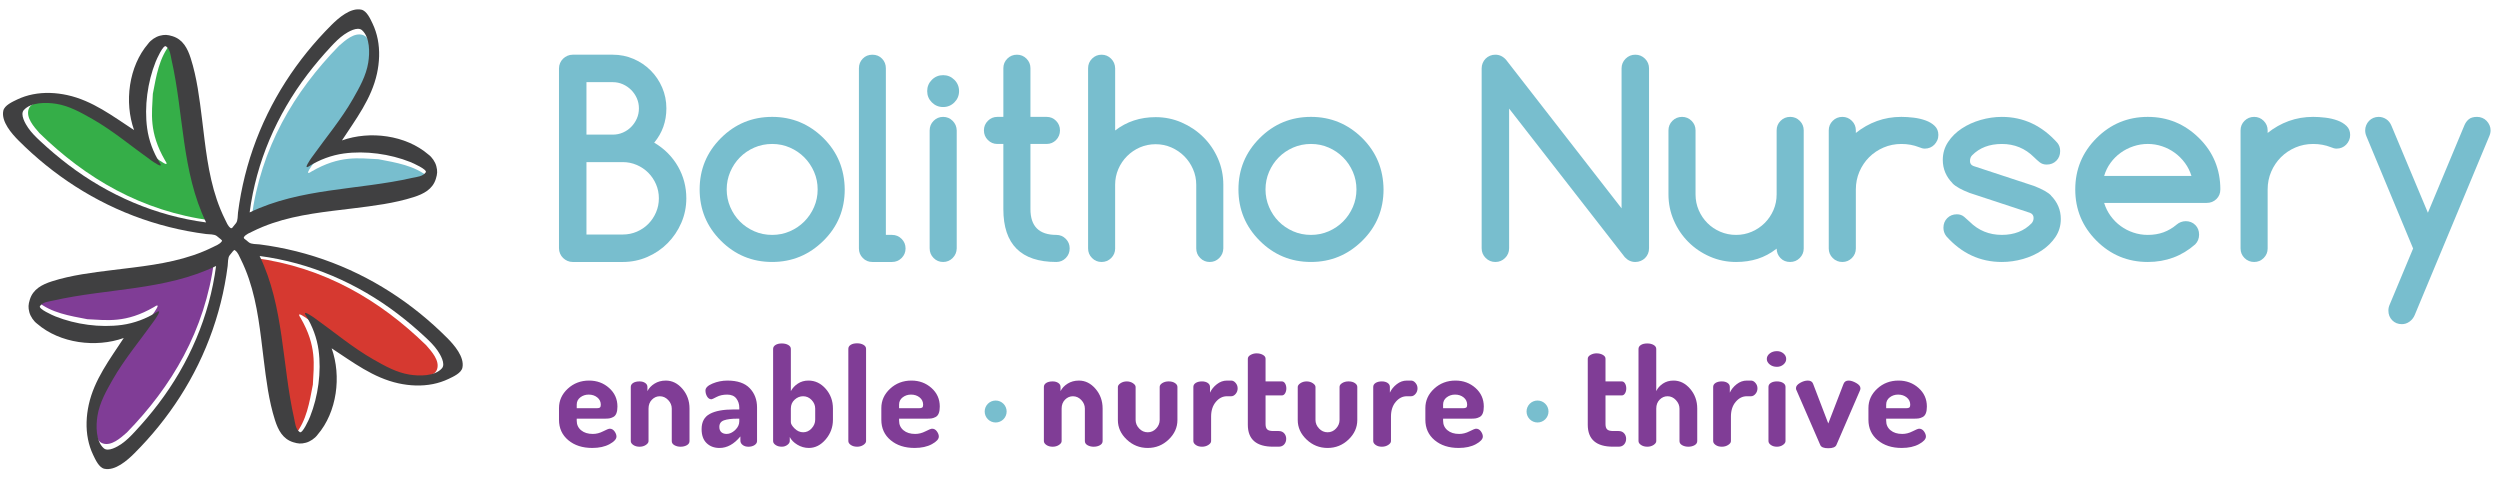 <?xml version="1.0" encoding="utf-8"?>
<!-- Generator: Adobe Illustrator 16.0.0, SVG Export Plug-In . SVG Version: 6.00 Build 0)  -->
<!DOCTYPE svg PUBLIC "-//W3C//DTD SVG 1.1//EN" "http://www.w3.org/Graphics/SVG/1.1/DTD/svg11.dtd">
<svg version="1.1" id="Layer_1" xmlns="http://www.w3.org/2000/svg" xmlns:xlink="http://www.w3.org/1999/xlink" x="0px" y="0px"
	 width="297.641px" height="57.641px" viewBox="0 0 297.641 57.641" enable-background="new 0 0 297.641 57.641"
	 xml:space="preserve">
<g>
	<path fill="#35AE48" d="M17.228,17.841c0.812,0.523,3.303,2.557,2.425,1.26c-1.948-3.364-1.564-5.583-1.455-7.936
		c0.407-2.129,0.751-4.298,2.109-5.946c0.635,0.304,0.441,1.117,0.786,1.681c1.464,6.45,1.122,13.15,4.112,19.358
		c-8.392-1.102-15.031-5.072-20.507-10.411c-0.676-0.77-1.616-1.831-1.292-2.84c0.324-1.007,1.966-0.921,3.011-0.948
		c2.25,0.007,4.19,1.308,6.045,2.334L17.228,17.841z"/>
	<path fill="#404041" d="M17.648,5.191c-2.331,2.703-2.867,6.989-1.686,10.3c-2.519-1.646-4.955-3.516-7.956-4.17
		c-1.343-0.292-2.748-0.357-4.101-0.088c-0.641,0.127-1.267,0.331-1.857,0.613c-0.558,0.269-1.519,0.691-1.656,1.341
		c-0.27,1.282,1.002,2.729,1.829,3.556c1.026,1.026,2.104,1.999,3.232,2.911c2.267,1.833,4.733,3.417,7.352,4.697
		c2.686,1.314,5.528,2.303,8.449,2.942c0.722,0.158,1.448,0.295,2.178,0.411c0.369,0.059,0.739,0.112,1.111,0.16
		c0.378,0.049,0.963,0.002,1.266,0.236c0.552,0.427,1.083,0.971,1.783,1.146c0.265,0.066,1.116,0.236,1.336,0.037
		c0.203-0.183,0.206-0.909,0.021-1.109c-0.063-0.068-0.229-0.053-0.312-0.103c-0.206-0.124-0.386-0.306-0.574-0.456
		c-0.208-0.165-0.42-0.325-0.633-0.484c-0.31-0.231-0.466-0.665-0.638-1.008c-0.382-0.766-0.706-1.559-0.982-2.369
		c-1.05-3.093-1.361-6.365-1.759-9.588c-0.298-2.407-0.604-4.917-1.346-7.233c-0.375-1.166-0.924-2.238-2.169-2.622
		c-0.6-0.184-0.93-0.206-1.509-0.056C18.532,4.383,17.959,4.76,17.648,5.191 M20.423,7.122c1.463,6.443,1.19,13.292,4.112,19.359
		c-5.995-0.787-11.612-3.219-16.416-6.871c-1.158-0.881-2.268-1.824-3.332-2.816c-0.523-0.488-1.023-0.979-1.433-1.57
		c-0.317-0.458-0.989-1.583-0.522-2.115c0.85-0.969,2.702-0.934,3.861-0.749c1.554,0.248,2.949,1.037,4.298,1.805
		c2.467,1.405,4.69,3.282,7.004,4.929c0.169,0.12,1.53,1.085,1.042,0.314c-0.781-1.239-1.322-2.684-1.518-4.136
		c-0.352-2.582,0.05-5.507,1.011-7.916c0.122-0.306,0.907-2.073,1.23-1.842C20.265,5.873,20.293,6.536,20.423,7.122"/>
	<path fill="#D63930" d="M38.218,39.118c-0.811-0.523-3.303-2.558-2.425-1.261c1.947,3.364,1.566,5.584,1.455,7.937
		c-0.408,2.129-0.751,4.298-2.109,5.946c-0.636-0.303-0.441-1.116-0.787-1.681c-1.464-6.45-1.121-13.15-4.111-19.359
		c8.39,1.103,15.03,5.073,20.506,10.411c0.676,0.77,1.616,1.83,1.292,2.84c-0.323,1.006-1.965,0.921-3.01,0.948
		c-2.25-0.007-4.191-1.309-6.045-2.335L38.218,39.118z"/>
	<path fill="#404041" d="M37.799,51.768c2.331-2.703,2.867-6.988,1.686-10.3c2.517,1.646,4.954,3.516,7.956,4.17
		c1.342,0.293,2.747,0.358,4.1,0.089c0.641-0.127,1.267-0.33,1.857-0.613c0.558-0.268,1.52-0.69,1.656-1.341
		c0.27-1.281-1.002-2.729-1.829-3.555c-1.025-1.026-2.104-1.999-3.231-2.912c-2.268-1.833-4.734-3.418-7.353-4.697
		c-2.685-1.314-5.528-2.303-8.448-2.943c-0.722-0.158-1.449-0.295-2.178-0.411c-0.37-0.059-0.74-0.111-1.111-0.159
		c-0.378-0.049-0.963-0.001-1.266-0.235c-0.552-0.428-1.084-0.973-1.783-1.146c-0.264-0.066-1.116-0.235-1.336-0.037
		c-0.203,0.183-0.205,0.909-0.021,1.109c0.062,0.067,0.229,0.052,0.312,0.103c0.206,0.124,0.386,0.306,0.574,0.456
		c0.208,0.165,0.419,0.325,0.633,0.484c0.31,0.232,0.465,0.665,0.636,1.008c0.382,0.766,0.707,1.559,0.982,2.368
		c1.05,3.094,1.361,6.365,1.76,9.589c0.297,2.407,0.603,4.916,1.346,7.232c0.375,1.167,0.924,2.239,2.169,2.622
		c0.6,0.185,0.93,0.207,1.51,0.057C36.914,52.576,37.488,52.199,37.799,51.768 M35.023,49.837
		c-1.462-6.443-1.189-13.291-4.111-19.359c5.996,0.787,11.612,3.22,16.415,6.871c1.158,0.88,2.268,1.823,3.332,2.815
		c0.523,0.489,1.024,0.979,1.434,1.569c0.316,0.458,0.988,1.584,0.522,2.116c-0.851,0.969-2.702,0.934-3.861,0.749
		c-1.554-0.248-2.949-1.036-4.298-1.805c-2.466-1.406-4.691-3.282-7.003-4.929c-0.169-0.119-1.53-1.085-1.043-0.314
		c0.782,1.239,1.321,2.685,1.519,4.137c0.351,2.581-0.051,5.506-1.012,7.916c-0.121,0.306-0.906,2.073-1.23,1.843
		C35.181,51.086,35.152,50.421,35.023,49.837"/>
	<path fill="#78BECE" d="M38.363,17.985c-0.524,0.811-2.559,3.303-1.26,2.425c3.363-1.948,5.583-1.566,7.936-1.456
		c2.129,0.409,4.298,0.752,5.946,2.11c-0.304,0.635-1.116,0.44-1.681,0.786c-6.451,1.464-13.15,1.122-19.358,4.112
		c1.102-8.392,5.073-15.031,10.411-20.506c0.769-0.676,1.831-1.616,2.841-1.292c1.005,0.323,0.92,1.966,0.946,3.011
		c-0.006,2.25-1.307,4.19-2.334,6.044L38.363,17.985z"/>
	<path fill="#404041" d="M51.012,18.404c-2.704-2.331-6.989-2.867-10.3-1.686c1.645-2.518,3.515-4.954,4.169-7.955
		c0.292-1.343,0.357-2.748,0.089-4.101c-0.128-0.641-0.332-1.267-0.613-1.857c-0.269-0.558-0.69-1.52-1.341-1.656
		c-1.283-0.27-2.729,1.002-3.557,1.829c-1.026,1.025-1.999,2.104-2.912,3.231c-1.832,2.266-3.417,4.733-4.697,7.353
		c-1.314,2.686-2.303,5.528-2.943,8.448c-0.159,0.722-0.295,1.448-0.411,2.178c-0.059,0.37-0.112,0.74-0.16,1.111
		c-0.048,0.379-0.003,0.963-0.236,1.266c-0.426,0.552-0.972,1.084-1.145,1.784c-0.065,0.264-0.235,1.115-0.037,1.335
		c0.184,0.204,0.909,0.207,1.109,0.021c0.068-0.062,0.053-0.229,0.104-0.312c0.123-0.206,0.306-0.386,0.455-0.573
		c0.167-0.208,0.325-0.42,0.484-0.633c0.23-0.31,0.665-0.465,1.008-0.637c0.766-0.383,1.56-0.707,2.368-0.982
		c3.094-1.051,6.366-1.362,9.589-1.76c2.407-0.297,4.916-0.603,7.233-1.346c1.166-0.374,2.239-0.924,2.623-2.169
		c0.184-0.6,0.206-0.93,0.056-1.509C51.82,19.288,51.442,18.716,51.012,18.404 M49.08,21.179c-6.442,1.462-13.291,1.19-19.358,4.112
		c0.787-5.996,3.219-11.612,6.87-16.416c0.881-1.158,1.823-2.267,2.816-3.331c0.488-0.523,0.978-1.024,1.569-1.434
		c0.458-0.317,1.583-0.988,2.116-0.522c0.969,0.851,0.933,2.703,0.749,3.861c-0.248,1.554-1.036,2.949-1.806,4.298
		c-1.405,2.467-3.281,4.69-4.928,7.004c-0.12,0.169-1.086,1.53-0.315,1.042c1.239-0.781,2.684-1.321,4.136-1.519
		c2.581-0.352,5.507,0.051,7.916,1.012c0.306,0.122,2.074,0.907,1.843,1.229C50.329,21.021,49.666,21.05,49.08,21.179"/>
	<path fill="#803D96" d="M17.085,38.974c0.523-0.811,2.559-3.303,1.26-2.424c-3.363,1.947-5.584,1.565-7.937,1.455
		c-2.129-0.409-4.298-0.752-5.946-2.11c0.304-0.635,1.117-0.44,1.681-0.786c6.45-1.464,13.15-1.121,19.359-4.112
		c-1.102,8.391-5.073,15.031-10.412,20.506c-0.769,0.676-1.83,1.617-2.839,1.293c-1.007-0.324-0.922-1.967-0.948-3.011
		c0.008-2.25,1.31-4.19,2.335-6.044L17.085,38.974z"/>
	<path fill="#404041" d="M4.436,38.555c2.702,2.33,6.987,2.868,10.299,1.686c-1.646,2.518-3.517,4.955-4.171,7.956
		c-0.291,1.343-0.357,2.749-0.088,4.101c0.128,0.641,0.33,1.266,0.613,1.857c0.269,0.558,0.69,1.52,1.341,1.656
		c1.282,0.27,2.729-1.001,3.556-1.828c1.026-1.025,2-2.104,2.911-3.232c1.833-2.266,3.417-4.733,4.697-7.353
		c1.313-2.686,2.303-5.527,2.943-8.447c0.158-0.723,0.294-1.45,0.411-2.179c0.059-0.371,0.112-0.74,0.16-1.111
		c0.049-0.379,0-0.964,0.235-1.267c0.427-0.552,0.973-1.084,1.147-1.782c0.065-0.265,0.234-1.117,0.035-1.336
		c-0.183-0.203-0.908-0.207-1.109-0.021c-0.067,0.062-0.052,0.229-0.103,0.312c-0.124,0.206-0.306,0.386-0.455,0.574
		c-0.166,0.208-0.326,0.42-0.485,0.632c-0.232,0.31-0.664,0.466-1.008,0.638c-0.766,0.382-1.558,0.707-2.369,0.981
		c-3.093,1.051-6.365,1.361-9.588,1.76c-2.406,0.297-4.917,0.603-7.233,1.346c-1.167,0.375-2.238,0.923-2.622,2.169
		c-0.185,0.6-0.206,0.931-0.057,1.51C3.626,37.671,4.004,38.243,4.436,38.555 M6.366,35.779c6.443-1.462,13.292-1.189,19.359-4.112
		c-0.788,5.995-3.22,11.612-6.871,16.416c-0.88,1.158-1.824,2.267-2.815,3.331c-0.489,0.524-0.979,1.024-1.571,1.435
		c-0.458,0.317-1.583,0.988-2.114,0.521c-0.969-0.85-0.935-2.703-0.75-3.861c0.249-1.554,1.037-2.949,1.805-4.297
		c1.405-2.467,3.282-4.691,4.928-7.005c0.12-0.168,1.084-1.53,0.314-1.042c-1.238,0.781-2.684,1.321-4.136,1.52
		c-2.582,0.351-5.507-0.051-7.915-1.012c-0.306-0.122-2.074-0.907-1.842-1.23C5.117,35.938,5.781,35.909,6.366,35.779"/>
</g>
<g>
	<g>
		<path fill="#78BECE" d="M72.953,6.512c0.873,0,1.698,0.167,2.475,0.501s1.455,0.792,2.035,1.373
			c0.581,0.581,1.04,1.26,1.373,2.036c0.335,0.776,0.501,1.602,0.501,2.475c0,1.563-0.482,2.925-1.45,4.087
			c0.627,0.371,1.178,0.798,1.65,1.281c0.473,0.483,0.872,1.01,1.195,1.581c0.324,0.571,0.568,1.172,0.733,1.805
			c0.164,0.632,0.246,1.282,0.246,1.951c0,1.039-0.201,2.018-0.601,2.938c-0.401,0.92-0.944,1.725-1.628,2.413
			c-0.683,0.69-1.485,1.235-2.406,1.636s-1.899,0.602-2.938,0.602h-5.954c-0.226,0-0.437-0.044-0.632-0.131
			c-0.195-0.087-0.367-0.204-0.516-0.348c-0.149-0.144-0.268-0.316-0.354-0.517c-0.088-0.201-0.131-0.414-0.131-0.64V8.147
			c0-0.226,0.043-0.439,0.131-0.64c0.087-0.2,0.205-0.373,0.354-0.517c0.149-0.144,0.321-0.259,0.516-0.347
			c0.195-0.087,0.407-0.131,0.632-0.131H72.953z M69.822,9.782v6.246h3.132c0.431,0,0.834-0.082,1.21-0.247
			c0.375-0.164,0.704-0.39,0.987-0.678c0.282-0.288,0.507-0.62,0.671-0.995c0.164-0.375,0.246-0.779,0.246-1.211
			c0-0.421-0.083-0.819-0.246-1.195c-0.164-0.375-0.391-0.707-0.679-0.995c-0.289-0.288-0.619-0.514-0.995-0.679
			c-0.376-0.165-0.773-0.247-1.195-0.247H69.822z M69.822,19.299v8.622h4.318c0.596,0,1.157-0.113,1.682-0.34
			c0.524-0.226,0.979-0.534,1.365-0.925c0.385-0.391,0.691-0.849,0.917-1.373c0.226-0.524,0.339-1.084,0.339-1.681
			c0-0.586-0.114-1.142-0.339-1.666c-0.227-0.524-0.535-0.982-0.925-1.373c-0.391-0.39-0.848-0.699-1.373-0.925
			c-0.524-0.226-1.08-0.339-1.666-0.339H69.822z"/>
		<path fill="#78BECE" d="M100.57,22.552c0,2.406-0.844,4.442-2.53,6.107c-1.706,1.687-3.743,2.53-6.107,2.53
			c-2.385,0-4.421-0.843-6.107-2.53c-1.687-1.686-2.529-3.722-2.529-6.107s0.843-4.422,2.529-6.108
			c1.686-1.686,3.722-2.529,6.107-2.529c2.365,0,4.401,0.843,6.107,2.529c0.843,0.843,1.473,1.774,1.89,2.792
			C100.345,20.254,100.559,21.36,100.57,22.552z M91.932,17.139c-0.761,0-1.471,0.144-2.128,0.432
			c-0.658,0.288-1.229,0.676-1.712,1.165c-0.483,0.488-0.866,1.061-1.149,1.719s-0.425,1.357-0.425,2.098
			c0,0.74,0.142,1.439,0.425,2.098s0.666,1.232,1.149,1.719c0.483,0.489,1.054,0.877,1.712,1.165
			c0.658,0.289,1.367,0.432,2.128,0.432c0.751,0,1.455-0.144,2.113-0.432c0.659-0.288,1.232-0.678,1.721-1.172
			c0.487-0.494,0.874-1.067,1.156-1.72c0.283-0.653,0.424-1.35,0.424-2.09c0-0.741-0.141-1.437-0.424-2.089
			c-0.283-0.653-0.669-1.227-1.156-1.72c-0.489-0.494-1.062-0.884-1.721-1.172C93.387,17.283,92.683,17.139,91.932,17.139z"/>
		<path fill="#78BECE" d="M102.26,29.586V8.132c0-0.453,0.151-0.835,0.455-1.149c0.303-0.313,0.686-0.47,1.149-0.47
			c0.463,0,0.846,0.157,1.149,0.47c0.303,0.314,0.455,0.697,0.455,1.149v19.834h0.739c0.442,0,0.82,0.158,1.135,0.471
			c0.313,0.313,0.47,0.696,0.47,1.148c0,0.442-0.157,0.819-0.47,1.133c-0.314,0.314-0.692,0.471-1.135,0.471h-2.359
			c-0.442,0-0.817-0.156-1.125-0.471C102.413,30.405,102.26,30.028,102.26,29.586z"/>
		<path fill="#78BECE" d="M114.182,10.846c0,0.524-0.185,0.972-0.555,1.342c-0.37,0.37-0.817,0.555-1.342,0.555
			s-0.972-0.185-1.342-0.555c-0.37-0.37-0.555-0.817-0.555-1.342c0-0.524,0.185-0.972,0.555-1.342
			c0.371-0.37,0.818-0.556,1.342-0.556s0.972,0.186,1.342,0.556C113.997,9.874,114.182,10.322,114.182,10.846z M110.681,29.571
			V15.534c0-0.452,0.157-0.835,0.47-1.148c0.314-0.314,0.692-0.471,1.134-0.471c0.442,0,0.82,0.157,1.133,0.471
			c0.314,0.313,0.476,0.696,0.486,1.148v14.037c-0.01,0.452-0.172,0.834-0.486,1.148c-0.313,0.314-0.691,0.471-1.133,0.471
			c-0.442,0-0.82-0.156-1.134-0.471C110.838,30.405,110.681,30.023,110.681,29.571z"/>
		<path fill="#78BECE" d="M118.732,13.915h0.725V8.116c0-0.442,0.157-0.819,0.471-1.134c0.314-0.313,0.697-0.47,1.148-0.47
			c0.442,0,0.82,0.157,1.133,0.47c0.314,0.314,0.472,0.692,0.472,1.134v5.799h1.927c0.443,0,0.818,0.157,1.126,0.471
			c0.308,0.313,0.463,0.691,0.463,1.133c0,0.453-0.155,0.835-0.463,1.149c-0.309,0.314-0.683,0.471-1.126,0.471h-1.927v7.758
			c0,2.046,1.027,3.069,3.085,3.069c0.441,0,0.816,0.158,1.125,0.471c0.309,0.313,0.462,0.69,0.462,1.134
			c0,0.452-0.154,0.834-0.462,1.148c-0.309,0.314-0.684,0.471-1.125,0.471c-4.206,0-6.31-2.098-6.31-6.293v-7.758h-0.725
			c-0.432,0-0.805-0.157-1.118-0.471c-0.313-0.313-0.47-0.696-0.47-1.149c0-0.442,0.157-0.82,0.47-1.133
			C117.927,14.072,118.3,13.915,118.732,13.915z"/>
		<path fill="#78BECE" d="M132.767,29.571c0,0.452-0.157,0.834-0.47,1.148c-0.313,0.314-0.697,0.471-1.149,0.471
			c-0.442,0-0.821-0.156-1.134-0.471c-0.313-0.314-0.47-0.696-0.47-1.148V8.132c0-0.453,0.156-0.835,0.47-1.149
			c0.313-0.313,0.692-0.47,1.134-0.47c0.442,0,0.819,0.157,1.133,0.47c0.314,0.314,0.475,0.697,0.485,1.149v7.403
			c1.368-1.059,2.978-1.588,4.828-1.588c1.08,0,2.106,0.21,3.078,0.632c0.971,0.422,1.827,0.995,2.567,1.72
			c0.74,0.725,1.326,1.579,1.758,2.56c0.432,0.982,0.648,2.028,0.648,3.139v7.574c-0.011,0.452-0.172,0.834-0.486,1.148
			c-0.313,0.314-0.691,0.471-1.134,0.471c-0.442,0-0.82-0.156-1.134-0.471c-0.313-0.314-0.47-0.696-0.47-1.148v-7.574
			c0-0.658-0.129-1.28-0.386-1.866c-0.257-0.586-0.604-1.098-1.041-1.535c-0.438-0.437-0.949-0.784-1.535-1.042
			c-0.586-0.257-1.208-0.385-1.867-0.385c-0.667,0-1.293,0.126-1.874,0.377c-0.581,0.252-1.092,0.6-1.534,1.042
			c-0.442,0.442-0.79,0.956-1.041,1.542c-0.252,0.586-0.379,1.208-0.379,1.866V29.571z"/>
		<path fill="#78BECE" d="M164.719,22.552c0,2.406-0.844,4.442-2.53,6.107c-1.707,1.687-3.743,2.53-6.107,2.53
			c-2.386,0-4.422-0.843-6.107-2.53c-1.687-1.686-2.53-3.722-2.53-6.107s0.843-4.422,2.53-6.108
			c1.686-1.686,3.722-2.529,6.107-2.529c2.364,0,4.4,0.843,6.107,2.529c0.843,0.843,1.473,1.774,1.89,2.792
			C164.494,20.254,164.708,21.36,164.719,22.552z M156.081,17.139c-0.761,0-1.471,0.144-2.129,0.432
			c-0.657,0.288-1.229,0.676-1.712,1.165c-0.483,0.488-0.866,1.061-1.149,1.719c-0.282,0.658-0.424,1.357-0.424,2.098
			c0,0.74,0.142,1.439,0.424,2.098c0.283,0.658,0.666,1.232,1.149,1.719c0.483,0.489,1.055,0.877,1.712,1.165
			c0.658,0.289,1.368,0.432,2.129,0.432c0.75,0,1.455-0.144,2.112-0.432c0.658-0.288,1.232-0.678,1.721-1.172
			s0.873-1.067,1.156-1.72c0.282-0.653,0.424-1.35,0.424-2.09c0-0.741-0.142-1.437-0.424-2.089c-0.283-0.653-0.668-1.227-1.156-1.72
			s-1.062-0.884-1.721-1.172C157.536,17.283,156.831,17.139,156.081,17.139z"/>
		<path fill="#78BECE" d="M176.4,29.555V8.147c0-0.226,0.042-0.439,0.124-0.64c0.082-0.2,0.198-0.375,0.348-0.524
			c0.148-0.149,0.321-0.265,0.516-0.347c0.196-0.083,0.411-0.124,0.648-0.124c0.482,0,0.905,0.201,1.265,0.602l13.757,17.691V8.147
			c0-0.452,0.161-0.838,0.48-1.157c0.317-0.318,0.703-0.478,1.156-0.478c0.452,0,0.837,0.16,1.157,0.478
			c0.317,0.319,0.477,0.705,0.477,1.157v21.408c0,0.237-0.041,0.453-0.123,0.648c-0.082,0.195-0.198,0.367-0.347,0.516
			c-0.149,0.149-0.324,0.265-0.524,0.347c-0.2,0.083-0.415,0.124-0.64,0.124c-0.483,0-0.9-0.19-1.25-0.571L179.67,12.928v16.627
			c0,0.453-0.159,0.838-0.478,1.156c-0.319,0.319-0.705,0.479-1.157,0.479s-0.838-0.159-1.157-0.479
			C176.559,30.393,176.4,30.008,176.4,29.555z"/>
		<path fill="#78BECE" d="M213.124,31.19c-0.464,0-0.843-0.154-1.143-0.462c-0.298-0.31-0.452-0.684-0.462-1.126
			c-0.71,0.555-1.46,0.958-2.251,1.21c-0.793,0.252-1.65,0.378-2.577,0.378c-1.1,0-2.139-0.213-3.115-0.641
			c-0.977-0.426-1.83-1.004-2.561-1.735c-0.729-0.729-1.308-1.583-1.733-2.56c-0.428-0.977-0.641-2.015-0.641-3.115v-7.62
			c0-0.442,0.156-0.82,0.469-1.133c0.314-0.314,0.696-0.471,1.149-0.471c0.442,0,0.82,0.157,1.135,0.471
			c0.313,0.313,0.47,0.691,0.47,1.133v7.62c0,0.668,0.125,1.295,0.378,1.881c0.253,0.586,0.597,1.098,1.034,1.535
			c0.436,0.438,0.948,0.782,1.533,1.033c0.587,0.252,1.213,0.378,1.882,0.378c0.658,0,1.281-0.125,1.867-0.378
			c0.586-0.251,1.1-0.599,1.542-1.041c0.441-0.442,0.789-0.954,1.041-1.535c0.252-0.581,0.378-1.206,0.378-1.874v-7.62
			c0-0.442,0.155-0.82,0.471-1.133c0.313-0.314,0.695-0.471,1.148-0.471c0.441,0,0.82,0.157,1.134,0.471
			c0.312,0.313,0.471,0.691,0.471,1.133v14.066c0,0.442-0.158,0.819-0.471,1.133C213.959,31.033,213.575,31.19,213.124,31.19z"/>
		<path fill="#78BECE" d="M220.95,15.519v0.309c0.771-0.617,1.609-1.09,2.514-1.419c0.904-0.329,1.872-0.494,2.9-0.494
			c0.452,0,0.938,0.031,1.457,0.092c0.521,0.062,0.997,0.173,1.435,0.332s0.799,0.377,1.087,0.655s0.431,0.638,0.431,1.08
			c0,0.227-0.042,0.438-0.13,0.633c-0.087,0.195-0.203,0.368-0.347,0.517c-0.145,0.149-0.313,0.265-0.508,0.347
			c-0.196,0.083-0.406,0.123-0.634,0.123c-0.195,0-0.422-0.056-0.677-0.169c-0.649-0.257-1.354-0.385-2.114-0.385
			c-0.75,0-1.455,0.142-2.113,0.424c-0.658,0.282-1.231,0.668-1.721,1.156c-0.487,0.489-0.874,1.062-1.156,1.72
			c-0.282,0.659-0.424,1.363-0.424,2.113v7.033c0,0.442-0.157,0.819-0.471,1.133c-0.313,0.314-0.691,0.471-1.133,0.471
			c-0.453,0-0.836-0.156-1.149-0.471c-0.314-0.314-0.472-0.691-0.472-1.133V15.519c0-0.442,0.157-0.82,0.472-1.133
			c0.313-0.314,0.696-0.471,1.149-0.471c0.441,0,0.819,0.157,1.133,0.471C220.793,14.699,220.95,15.077,220.95,15.519z"/>
		<path fill="#78BECE" d="M234.494,22.969c-0.967-0.37-1.646-0.75-2.036-1.141h0.016c-0.781-0.792-1.173-1.722-1.173-2.792
			c0-0.781,0.209-1.489,0.625-2.121c0.416-0.633,0.959-1.17,1.628-1.612c0.668-0.442,1.421-0.784,2.259-1.025
			c0.839-0.241,1.679-0.362,2.522-0.362c2.569,0,4.775,1.033,6.616,3.1c0.217,0.268,0.323,0.591,0.323,0.971
			c0,0.463-0.15,0.846-0.454,1.149c-0.305,0.304-0.688,0.456-1.149,0.456c-0.329,0-0.609-0.093-0.84-0.278
			c-0.232-0.186-0.455-0.386-0.671-0.602c-1.049-1.048-2.325-1.573-3.825-1.573c-1.482,0-2.664,0.452-3.548,1.357
			c-0.165,0.165-0.247,0.392-0.247,0.679c0,0.288,0.134,0.483,0.401,0.586l7.219,2.375c1.007,0.391,1.686,0.771,2.034,1.141h-0.016
			c0.782,0.792,1.174,1.722,1.174,2.792c0,0.792-0.208,1.501-0.624,2.128c-0.418,0.627-0.96,1.165-1.628,1.612
			c-0.67,0.447-1.419,0.79-2.252,1.026c-0.834,0.236-1.671,0.354-2.514,0.354c-2.592,0-4.798-1.023-6.617-3.07
			c-0.227-0.297-0.339-0.632-0.339-1.002c0-0.463,0.152-0.846,0.454-1.149c0.304-0.303,0.687-0.456,1.149-0.456
			c0.34,0,0.627,0.101,0.863,0.301c0.236,0.2,0.453,0.393,0.648,0.578c1.049,1.049,2.328,1.573,3.841,1.573
			c1.47,0,2.652-0.462,3.546-1.388c0.155-0.175,0.232-0.385,0.232-0.632c0-0.288-0.139-0.488-0.417-0.602L234.494,22.969z"/>
		<path fill="#78BECE" d="M260.213,26.331c0.462,0,0.846,0.152,1.149,0.455c0.304,0.304,0.454,0.687,0.454,1.15
			c0,0.451-0.152,0.837-0.462,1.156c-1.593,1.398-3.476,2.098-5.646,2.098c-2.386,0-4.421-0.843-6.106-2.53
			c-1.687-1.686-2.53-3.722-2.53-6.107s0.844-4.422,2.53-6.108c1.686-1.686,3.721-2.529,6.106-2.529
			c2.365,0,4.401,0.843,6.107,2.529c0.845,0.833,1.476,1.761,1.897,2.784c0.422,1.023,0.634,2.131,0.634,3.324
			c0,0.463-0.158,0.846-0.471,1.149c-0.314,0.304-0.697,0.456-1.149,0.456h-12.216c0.176,0.565,0.433,1.082,0.771,1.549
			c0.342,0.469,0.737,0.869,1.196,1.204c0.458,0.334,0.961,0.594,1.513,0.778c0.549,0.186,1.123,0.278,1.718,0.278
			c0.68,0,1.302-0.103,1.868-0.308c0.564-0.206,1.089-0.515,1.572-0.926C259.459,26.475,259.813,26.342,260.213,26.331z
			 M260.907,20.948c-0.175-0.566-0.434-1.083-0.778-1.55s-0.746-0.869-1.204-1.203c-0.457-0.334-0.961-0.594-1.51-0.779
			c-0.552-0.186-1.119-0.278-1.706-0.278c-0.585,0-1.156,0.092-1.711,0.278c-0.557,0.185-1.064,0.445-1.527,0.779
			s-0.863,0.735-1.203,1.203c-0.339,0.468-0.591,0.984-0.756,1.55H260.907z"/>
		<path fill="#78BECE" d="M269.977,15.519v0.309c0.771-0.617,1.609-1.09,2.514-1.419c0.904-0.329,1.872-0.494,2.899-0.494
			c0.451,0,0.938,0.031,1.457,0.092c0.521,0.062,0.999,0.173,1.435,0.332c0.438,0.159,0.8,0.377,1.087,0.655
			c0.289,0.278,0.432,0.638,0.432,1.08c0,0.227-0.043,0.438-0.13,0.633c-0.087,0.195-0.203,0.368-0.348,0.517
			c-0.144,0.149-0.313,0.265-0.508,0.347c-0.195,0.083-0.407,0.123-0.633,0.123c-0.195,0-0.422-0.056-0.68-0.169
			c-0.646-0.257-1.352-0.385-2.112-0.385c-0.751,0-1.455,0.142-2.113,0.424c-0.657,0.282-1.23,0.668-1.72,1.156
			c-0.487,0.489-0.874,1.062-1.157,1.72c-0.283,0.659-0.423,1.363-0.423,2.113v7.033c0,0.442-0.158,0.819-0.471,1.133
			c-0.314,0.314-0.693,0.471-1.135,0.471c-0.451,0-0.834-0.156-1.149-0.471c-0.313-0.314-0.469-0.691-0.469-1.133V15.519
			c0-0.442,0.155-0.82,0.469-1.133c0.315-0.314,0.698-0.471,1.149-0.471c0.441,0,0.82,0.157,1.135,0.471
			C269.819,14.699,269.977,15.077,269.977,15.519z"/>
		<path fill="#78BECE" d="M287.297,29.586l-5.552-13.341c-0.104-0.236-0.155-0.479-0.155-0.725c0-0.216,0.041-0.422,0.124-0.617
			c0.082-0.195,0.193-0.368,0.339-0.517c0.144-0.149,0.314-0.265,0.51-0.348c0.194-0.082,0.405-0.123,0.632-0.123
			c0.319,0,0.617,0.09,0.895,0.27c0.277,0.18,0.488,0.445,0.631,0.794l4.335,10.35l4.334-10.38c0.124-0.309,0.301-0.557,0.532-0.748
			c0.232-0.19,0.558-0.286,0.98-0.286c0.225,0,0.436,0.042,0.631,0.123c0.196,0.083,0.366,0.199,0.51,0.348
			c0.145,0.149,0.259,0.321,0.347,0.517c0.088,0.195,0.131,0.4,0.131,0.617c0,0.226-0.055,0.468-0.169,0.725l-8.868,21.269
			c-0.134,0.319-0.34,0.578-0.618,0.779c-0.278,0.201-0.58,0.3-0.909,0.3c-0.463,0-0.846-0.154-1.149-0.462
			c-0.303-0.309-0.455-0.694-0.455-1.157c0-0.247,0.051-0.483,0.154-0.709L287.297,29.586z"/>
	</g>
	<g>
		<g>
			<g>
				<path fill="#803D96" d="M66.552,49.976v-1.392c0-0.895,0.349-1.665,1.047-2.309s1.544-0.966,2.537-0.966
					c0.929,0,1.723,0.293,2.382,0.88c0.661,0.587,0.992,1.324,0.992,2.213c0,0.324-0.042,0.591-0.123,0.802
					c-0.083,0.21-0.208,0.359-0.377,0.445c-0.169,0.087-0.325,0.141-0.467,0.164c-0.142,0.021-0.327,0.032-0.557,0.032h-3.323v0.245
					c0,0.47,0.174,0.85,0.524,1.138c0.349,0.291,0.812,0.435,1.392,0.435c0.415,0,0.824-0.103,1.228-0.311
					c0.405-0.208,0.666-0.312,0.786-0.312c0.229,0,0.42,0.107,0.573,0.319c0.152,0.213,0.229,0.418,0.229,0.615
					c0,0.305-0.276,0.608-0.826,0.908c-0.551,0.3-1.236,0.45-2.056,0.45c-1.167,0-2.12-0.308-2.856-0.925
					C66.921,51.791,66.552,50.981,66.552,49.976z M68.664,48.6h2.39c0.175,0,0.298-0.027,0.369-0.084
					c0.07-0.056,0.106-0.166,0.106-0.328c0-0.357-0.14-0.647-0.417-0.872c-0.279-0.225-0.62-0.337-1.024-0.337
					c-0.382,0-0.714,0.11-0.998,0.329c-0.285,0.219-0.426,0.507-0.426,0.864V48.6z"/>
				<path fill="#803D96" d="M75.099,52.514v-6.45c0-0.197,0.095-0.355,0.286-0.476c0.19-0.12,0.444-0.179,0.761-0.179
					c0.262,0,0.483,0.06,0.663,0.181c0.181,0.123,0.271,0.281,0.271,0.48v0.496c0.174-0.352,0.456-0.649,0.843-0.892
					c0.387-0.242,0.837-0.364,1.35-0.364c0.754,0,1.412,0.328,1.974,0.982c0.562,0.655,0.843,1.437,0.843,2.341v3.881
					c0,0.208-0.106,0.371-0.319,0.492c-0.213,0.119-0.46,0.179-0.745,0.179c-0.273,0-0.516-0.06-0.729-0.179
					c-0.214-0.119-0.32-0.283-0.32-0.49v-3.87c0-0.38-0.142-0.721-0.425-1.021c-0.285-0.299-0.617-0.449-0.999-0.449
					c-0.36,0-0.674,0.137-0.941,0.409s-0.401,0.625-0.401,1.061v3.87c0,0.164-0.107,0.316-0.319,0.458
					c-0.213,0.142-0.461,0.211-0.745,0.211c-0.294,0-0.543-0.068-0.745-0.204C75.199,52.844,75.099,52.688,75.099,52.514z"/>
				<path fill="#803D96" d="M83.53,51.088c0-0.86,0.329-1.464,0.983-1.814c0.655-0.351,1.599-0.526,2.833-0.526h0.671V48.53
					c0-0.416-0.117-0.777-0.352-1.086c-0.235-0.309-0.597-0.463-1.089-0.463c-0.491,0-0.911,0.093-1.26,0.278
					c-0.35,0.186-0.552,0.278-0.606,0.278c-0.218,0-0.394-0.108-0.524-0.328c-0.131-0.218-0.196-0.458-0.196-0.72
					c0-0.316,0.281-0.592,0.843-0.827c0.562-0.234,1.155-0.352,1.777-0.352c1.189,0,2.074,0.303,2.653,0.909
					c0.578,0.606,0.867,1.368,0.867,2.283v4.012c0,0.185-0.098,0.344-0.294,0.474c-0.198,0.132-0.443,0.197-0.738,0.197
					c-0.273,0-0.499-0.069-0.679-0.209c-0.179-0.14-0.271-0.309-0.271-0.508V51.96c-0.753,0.916-1.582,1.373-2.488,1.373
					c-0.623,0-1.133-0.19-1.531-0.573C83.729,52.376,83.53,51.819,83.53,51.088z M85.642,50.824c0,0.28,0.08,0.489,0.238,0.629
					s0.369,0.209,0.631,0.209c0.348,0,0.686-0.155,1.015-0.465c0.326-0.311,0.49-0.652,0.49-1.025v-0.327h-0.245
					c-0.666,0-1.188,0.064-1.564,0.194C85.83,50.169,85.642,50.43,85.642,50.824z"/>
				<path fill="#803D96" d="M92.043,52.515V41.544c0-0.197,0.095-0.355,0.287-0.474c0.19-0.12,0.439-0.18,0.745-0.18
					c0.306,0,0.562,0.06,0.77,0.18c0.207,0.119,0.311,0.277,0.311,0.474v5.021c0.186-0.352,0.461-0.649,0.827-0.892
					c0.365-0.242,0.788-0.364,1.269-0.364c0.796,0,1.481,0.328,2.055,0.982c0.573,0.655,0.859,1.437,0.859,2.341v1.343
					c0,0.884-0.289,1.665-0.867,2.341c-0.579,0.677-1.245,1.015-1.998,1.015c-0.491,0-0.949-0.13-1.375-0.388
					c-0.425-0.258-0.726-0.564-0.9-0.916v0.479c0,0.165-0.096,0.32-0.286,0.462c-0.191,0.144-0.413,0.215-0.664,0.215
					c-0.294,0-0.54-0.068-0.737-0.204C92.141,52.844,92.043,52.689,92.043,52.515z M94.156,50.264c0,0.206,0.15,0.458,0.451,0.754
					c0.299,0.299,0.64,0.447,1.023,0.447c0.381,0,0.715-0.154,0.999-0.462c0.283-0.309,0.425-0.652,0.425-1.032v-1.333
					c0-0.379-0.143-0.718-0.425-1.016c-0.284-0.297-0.623-0.447-1.015-0.447c-0.372,0-0.708,0.136-1.007,0.408
					c-0.3,0.27-0.451,0.622-0.451,1.055V50.264z"/>
				<path fill="#803D96" d="M101,52.514V41.528c0-0.197,0.094-0.355,0.286-0.475c0.191-0.12,0.444-0.18,0.76-0.18
					c0.294,0,0.547,0.06,0.753,0.18c0.208,0.12,0.312,0.278,0.312,0.475v10.986c0,0.164-0.107,0.317-0.319,0.458
					c-0.213,0.143-0.461,0.212-0.746,0.212c-0.294,0-0.542-0.068-0.744-0.204C101.1,52.844,101,52.688,101,52.514z"/>
				<path fill="#803D96" d="M104.928,49.976v-1.392c0-0.895,0.35-1.665,1.048-2.309c0.698-0.644,1.544-0.966,2.537-0.966
					c0.929,0,1.722,0.293,2.383,0.88c0.66,0.587,0.991,1.324,0.991,2.213c0,0.324-0.041,0.591-0.123,0.802
					c-0.082,0.21-0.208,0.359-0.376,0.445c-0.169,0.087-0.325,0.141-0.467,0.164c-0.142,0.021-0.327,0.032-0.557,0.032h-3.322v0.245
					c0,0.47,0.174,0.85,0.524,1.138c0.349,0.291,0.812,0.435,1.391,0.435c0.415,0,0.823-0.103,1.228-0.311
					c0.404-0.208,0.666-0.312,0.787-0.312c0.229,0,0.42,0.107,0.572,0.319c0.152,0.213,0.229,0.418,0.229,0.615
					c0,0.305-0.275,0.608-0.827,0.908c-0.551,0.3-1.236,0.45-2.055,0.45c-1.167,0-2.12-0.308-2.856-0.925
					C105.297,51.791,104.928,50.981,104.928,49.976z M107.041,48.6h2.39c0.175,0,0.297-0.027,0.369-0.084
					c0.071-0.056,0.106-0.166,0.106-0.328c0-0.357-0.139-0.647-0.417-0.872c-0.278-0.225-0.62-0.337-1.023-0.337
					c-0.383,0-0.715,0.11-0.999,0.329c-0.284,0.219-0.426,0.507-0.426,0.864V48.6z"/>
				<path fill="#803D96" d="M124.281,52.514v-6.45c0-0.197,0.095-0.355,0.286-0.476c0.191-0.12,0.444-0.179,0.762-0.179
					c0.262,0,0.483,0.06,0.663,0.181c0.181,0.123,0.27,0.281,0.27,0.48v0.496c0.176-0.352,0.457-0.649,0.844-0.892
					c0.387-0.242,0.837-0.364,1.351-0.364c0.752,0,1.411,0.328,1.973,0.982c0.562,0.655,0.843,1.437,0.843,2.341v3.881
					c0,0.208-0.106,0.371-0.319,0.492c-0.213,0.119-0.461,0.179-0.745,0.179c-0.273,0-0.516-0.06-0.729-0.179
					c-0.212-0.119-0.319-0.283-0.319-0.49v-3.87c0-0.38-0.143-0.721-0.425-1.021c-0.284-0.299-0.617-0.449-0.999-0.449
					c-0.36,0-0.675,0.137-0.942,0.409c-0.268,0.272-0.401,0.625-0.401,1.061v3.87c0,0.164-0.106,0.316-0.319,0.458
					c-0.213,0.142-0.461,0.211-0.745,0.211c-0.295,0-0.543-0.068-0.745-0.204C124.382,52.844,124.281,52.688,124.281,52.514z"/>
				<path fill="#803D96" d="M133.09,50.009V46.08c0-0.164,0.106-0.317,0.319-0.458c0.213-0.142,0.461-0.212,0.745-0.212
					c0.272,0,0.516,0.071,0.729,0.211c0.212,0.142,0.319,0.294,0.319,0.457v3.919c0,0.381,0.142,0.721,0.426,1.021
					c0.284,0.299,0.622,0.448,1.015,0.448c0.393,0,0.729-0.149,1.008-0.448c0.278-0.299,0.417-0.64,0.417-1.021v-3.936
					c0-0.174,0.106-0.326,0.319-0.458c0.212-0.13,0.461-0.195,0.745-0.195c0.307,0,0.557,0.064,0.753,0.195s0.295,0.284,0.295,0.46
					v3.945c0,0.884-0.351,1.659-1.048,2.325s-1.528,0.999-2.489,0.999s-1.793-0.333-2.497-0.999
					C133.441,51.668,133.09,50.893,133.09,50.009z"/>
				<path fill="#803D96" d="M142.077,52.514v-6.45c0-0.197,0.095-0.355,0.286-0.476c0.191-0.12,0.44-0.179,0.745-0.179
					c0.273,0,0.5,0.06,0.681,0.181c0.179,0.123,0.27,0.281,0.27,0.48v0.677c0.175-0.385,0.447-0.721,0.818-1.008
					c0.372-0.286,0.769-0.429,1.195-0.429h0.508c0.197,0,0.373,0.094,0.532,0.281c0.158,0.187,0.237,0.402,0.237,0.644
					c0,0.254-0.08,0.474-0.237,0.661c-0.159,0.188-0.335,0.28-0.532,0.28h-0.508c-0.503,0-0.941,0.224-1.317,0.669
					c-0.376,0.447-0.565,1.029-0.565,1.748v2.922c0,0.164-0.109,0.316-0.327,0.458c-0.218,0.142-0.47,0.211-0.754,0.211
					c-0.294,0-0.54-0.068-0.736-0.204C142.176,52.844,142.077,52.688,142.077,52.514z"/>
				<path fill="#803D96" d="M148.562,50.564v-7.849c0-0.184,0.108-0.337,0.327-0.461c0.218-0.124,0.457-0.186,0.721-0.186
					c0.283,0,0.531,0.06,0.745,0.181c0.212,0.121,0.318,0.27,0.318,0.449v2.71h1.932c0.164,0,0.295,0.083,0.394,0.248
					c0.098,0.167,0.148,0.362,0.148,0.587s-0.051,0.421-0.148,0.586c-0.099,0.166-0.229,0.249-0.394,0.249h-1.932v3.413
					c0,0.302,0.067,0.515,0.206,0.64c0.135,0.125,0.372,0.186,0.71,0.186h0.64c0.283,0,0.505,0.092,0.664,0.274
					c0.158,0.183,0.237,0.4,0.237,0.651c0,0.262-0.079,0.486-0.237,0.668c-0.159,0.182-0.381,0.273-0.664,0.273h-0.64
					C149.572,53.185,148.562,52.312,148.562,50.564z"/>
				<path fill="#803D96" d="M154.504,50.009V46.08c0-0.164,0.106-0.317,0.319-0.458c0.213-0.142,0.461-0.212,0.744-0.212
					c0.274,0,0.517,0.071,0.729,0.211c0.214,0.142,0.321,0.294,0.321,0.457v3.919c0,0.381,0.141,0.721,0.426,1.021
					c0.282,0.299,0.622,0.448,1.014,0.448c0.393,0,0.729-0.149,1.006-0.448c0.279-0.299,0.419-0.64,0.419-1.021v-3.936
					c0-0.174,0.105-0.326,0.319-0.458c0.212-0.13,0.46-0.195,0.745-0.195c0.306,0,0.557,0.064,0.753,0.195s0.295,0.284,0.295,0.46
					v3.945c0,0.884-0.35,1.659-1.048,2.325c-0.699,0.666-1.528,0.999-2.489,0.999c-0.96,0-1.794-0.333-2.497-0.999
					C154.856,51.668,154.504,50.893,154.504,50.009z"/>
				<path fill="#803D96" d="M163.492,52.514v-6.45c0-0.197,0.096-0.355,0.286-0.476c0.19-0.12,0.44-0.179,0.745-0.179
					c0.271,0,0.5,0.06,0.68,0.181c0.181,0.123,0.271,0.281,0.271,0.48v0.677c0.175-0.385,0.447-0.721,0.819-1.008
					c0.369-0.286,0.769-0.429,1.194-0.429h0.507c0.198,0,0.375,0.094,0.532,0.281c0.158,0.187,0.238,0.402,0.238,0.644
					c0,0.254-0.08,0.474-0.238,0.661c-0.157,0.188-0.334,0.28-0.532,0.28h-0.507c-0.502,0-0.941,0.224-1.317,0.669
					c-0.378,0.447-0.565,1.029-0.565,1.748v2.922c0,0.164-0.109,0.316-0.328,0.458c-0.218,0.142-0.469,0.211-0.753,0.211
					c-0.295,0-0.539-0.068-0.736-0.204C163.591,52.844,163.492,52.688,163.492,52.514z"/>
				<path fill="#803D96" d="M169.698,49.976v-1.392c0-0.895,0.349-1.665,1.048-2.309c0.698-0.644,1.544-0.966,2.538-0.966
					c0.927,0,1.723,0.293,2.383,0.88c0.659,0.587,0.989,1.324,0.989,2.213c0,0.324-0.039,0.591-0.122,0.802
					c-0.082,0.21-0.208,0.359-0.377,0.445c-0.168,0.087-0.324,0.141-0.467,0.164c-0.141,0.021-0.327,0.032-0.556,0.032h-3.324v0.245
					c0,0.47,0.175,0.85,0.523,1.138c0.35,0.291,0.813,0.435,1.392,0.435c0.416,0,0.825-0.103,1.228-0.311
					c0.404-0.208,0.667-0.312,0.787-0.312c0.229,0,0.42,0.107,0.573,0.319c0.152,0.213,0.229,0.418,0.229,0.615
					c0,0.305-0.276,0.608-0.827,0.908c-0.552,0.3-1.236,0.45-2.056,0.45c-1.168,0-2.119-0.308-2.856-0.925
					C170.067,51.791,169.698,50.981,169.698,49.976z M171.81,48.6h2.391c0.174,0,0.296-0.027,0.368-0.084
					c0.07-0.056,0.106-0.166,0.106-0.328c0-0.357-0.14-0.647-0.417-0.872c-0.279-0.225-0.62-0.337-1.023-0.337
					c-0.382,0-0.715,0.11-0.999,0.329c-0.283,0.219-0.426,0.507-0.426,0.864V48.6z"/>
				<path fill="#803D96" d="M189.033,50.564v-7.849c0-0.184,0.107-0.337,0.327-0.461c0.218-0.124,0.459-0.186,0.721-0.186
					c0.284,0,0.532,0.06,0.745,0.181s0.319,0.27,0.319,0.449v2.71h1.932c0.163,0,0.295,0.083,0.392,0.248
					c0.101,0.167,0.148,0.362,0.148,0.587s-0.048,0.421-0.148,0.586c-0.097,0.166-0.229,0.249-0.392,0.249h-1.932v3.413
					c0,0.302,0.068,0.515,0.205,0.64c0.136,0.125,0.373,0.186,0.712,0.186h0.638c0.284,0,0.505,0.092,0.664,0.274
					c0.158,0.183,0.236,0.4,0.236,0.651c0,0.262-0.078,0.486-0.236,0.668c-0.159,0.182-0.38,0.273-0.664,0.273h-0.638
					C190.043,53.185,189.033,52.312,189.033,50.564z"/>
				<path fill="#803D96" d="M195.075,52.515V41.544c0-0.197,0.095-0.355,0.286-0.474c0.19-0.12,0.444-0.18,0.762-0.18
					c0.293,0,0.546,0.06,0.752,0.18c0.207,0.119,0.312,0.277,0.312,0.474v5.021c0.164-0.352,0.426-0.649,0.787-0.892
					c0.359-0.242,0.784-0.364,1.274-0.364c0.755,0,1.412,0.328,1.975,0.982c0.562,0.655,0.844,1.437,0.844,2.341v3.881
					c0,0.208-0.107,0.371-0.319,0.492c-0.214,0.119-0.462,0.179-0.745,0.179c-0.273,0-0.516-0.06-0.729-0.179
					c-0.213-0.119-0.319-0.283-0.319-0.49v-3.87c0-0.37-0.142-0.708-0.426-1.013c-0.283-0.305-0.616-0.457-0.998-0.457
					c-0.359,0-0.675,0.137-0.941,0.409c-0.268,0.272-0.401,0.625-0.401,1.061v3.87c0,0.164-0.107,0.316-0.318,0.458
					c-0.215,0.142-0.462,0.211-0.745,0.211c-0.295,0-0.544-0.068-0.745-0.204C195.176,52.844,195.075,52.689,195.075,52.515z"/>
				<path fill="#803D96" d="M203.964,52.514v-6.45c0-0.197,0.096-0.355,0.287-0.476c0.19-0.12,0.439-0.179,0.746-0.179
					c0.271,0,0.499,0.06,0.678,0.181c0.181,0.123,0.271,0.281,0.271,0.48v0.677c0.175-0.385,0.447-0.721,0.818-1.008
					c0.372-0.286,0.77-0.429,1.195-0.429h0.509c0.196,0,0.373,0.094,0.531,0.281c0.158,0.187,0.237,0.402,0.237,0.644
					c0,0.254-0.079,0.474-0.237,0.661c-0.158,0.188-0.335,0.28-0.531,0.28h-0.509c-0.501,0-0.941,0.224-1.316,0.669
					c-0.378,0.447-0.565,1.029-0.565,1.748v2.922c0,0.164-0.108,0.316-0.329,0.458c-0.217,0.142-0.468,0.211-0.751,0.211
					c-0.297,0-0.542-0.068-0.738-0.204C204.063,52.844,203.964,52.688,203.964,52.514z"/>
				<path fill="#803D96" d="M210.35,42.74c0-0.257,0.116-0.477,0.349-0.659c0.231-0.183,0.517-0.275,0.856-0.275
					c0.306,0,0.564,0.092,0.781,0.275c0.214,0.182,0.322,0.402,0.322,0.659c0,0.247-0.108,0.465-0.322,0.651
					c-0.217,0.188-0.476,0.282-0.781,0.282c-0.34,0-0.625-0.094-0.856-0.282C210.466,43.204,210.35,42.986,210.35,42.74z
					 M210.547,52.514v-6.45c0-0.197,0.094-0.355,0.281-0.476c0.19-0.12,0.432-0.179,0.725-0.179c0.295,0,0.539,0.06,0.733,0.179
					c0.193,0.121,0.29,0.279,0.29,0.476v6.45c0,0.164-0.103,0.317-0.307,0.458c-0.205,0.143-0.444,0.212-0.717,0.212
					c-0.283,0-0.521-0.068-0.715-0.204C210.644,52.844,210.547,52.688,210.547,52.514z"/>
				<path fill="#803D96" d="M213.821,46.211c0-0.229,0.161-0.436,0.484-0.623c0.321-0.185,0.629-0.278,0.925-0.278
					c0.316,0,0.524,0.121,0.621,0.36l1.817,4.748l1.816-4.714c0.101-0.262,0.301-0.394,0.607-0.394c0.262,0,0.561,0.096,0.9,0.287
					c0.338,0.191,0.506,0.401,0.506,0.629c0,0.099-0.021,0.191-0.064,0.279l-2.801,6.482c-0.119,0.252-0.441,0.378-0.965,0.378
					c-0.524,0-0.841-0.125-0.949-0.378l-2.816-6.482C213.848,46.429,213.821,46.33,213.821,46.211z"/>
				<path fill="#803D96" d="M222.449,49.976v-1.392c0-0.895,0.348-1.665,1.048-2.309c0.697-0.644,1.544-0.966,2.538-0.966
					c0.927,0,1.721,0.293,2.381,0.88c0.661,0.587,0.991,1.324,0.991,2.213c0,0.324-0.04,0.591-0.123,0.802
					c-0.083,0.21-0.207,0.359-0.376,0.445c-0.169,0.087-0.326,0.141-0.467,0.164c-0.143,0.021-0.327,0.032-0.558,0.032h-3.323v0.245
					c0,0.47,0.174,0.85,0.524,1.138c0.349,0.291,0.813,0.435,1.392,0.435c0.414,0,0.824-0.103,1.227-0.311
					c0.405-0.208,0.666-0.312,0.787-0.312c0.229,0,0.42,0.107,0.574,0.319c0.152,0.213,0.229,0.418,0.229,0.615
					c0,0.305-0.276,0.608-0.828,0.908c-0.55,0.3-1.235,0.45-2.055,0.45c-1.167,0-2.12-0.308-2.856-0.925
					C222.818,51.791,222.449,50.981,222.449,49.976z M224.561,48.6h2.392c0.173,0,0.296-0.027,0.366-0.084
					c0.072-0.056,0.107-0.166,0.107-0.328c0-0.357-0.14-0.647-0.419-0.872c-0.277-0.225-0.619-0.337-1.022-0.337
					c-0.381,0-0.715,0.11-0.998,0.329c-0.285,0.219-0.426,0.507-0.426,0.864V48.6z"/>
			</g>
		</g>
		<circle fill="#78BECE" cx="118.54" cy="48.993" r="1.307"/>
		<circle fill="#78BECE" cx="183.052" cy="48.993" r="1.307"/>
	</g>
</g>
</svg>
